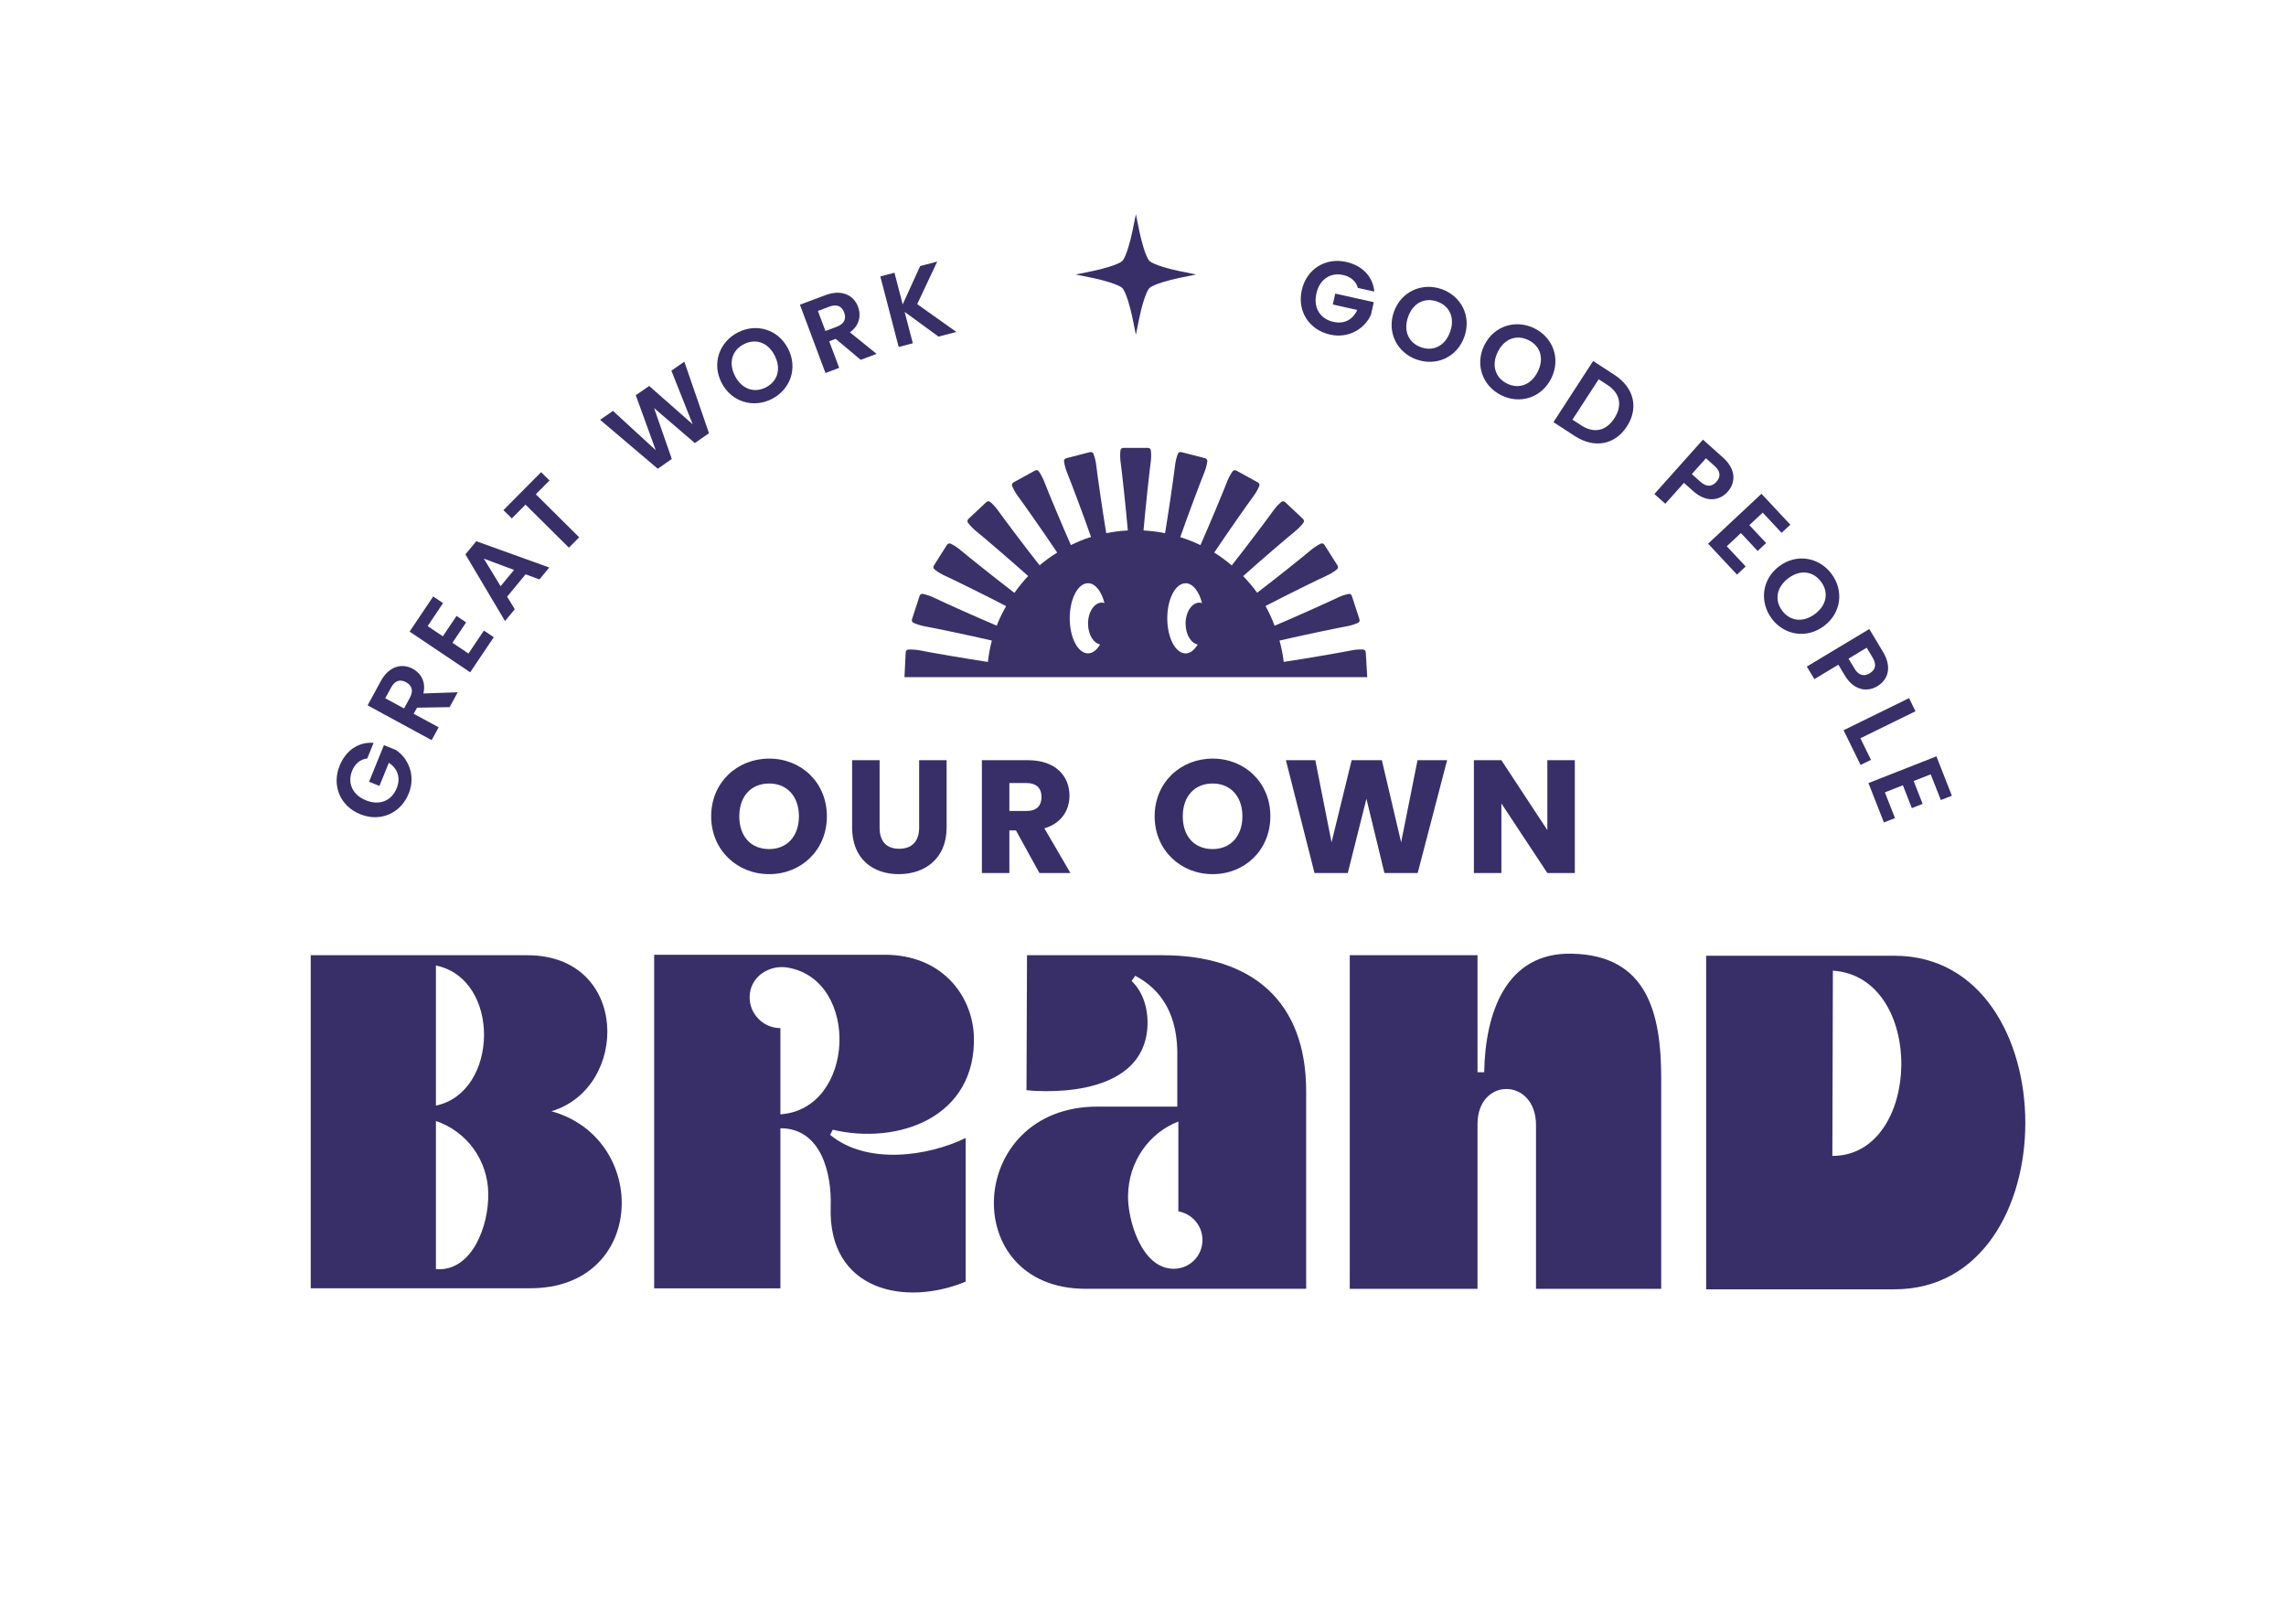 <?xml version="1.0" encoding="UTF-8"?>
<svg id="Layer_1" data-name="Layer 1" xmlns="http://www.w3.org/2000/svg" viewBox="0 0 568.98 404.24">
  <defs>
    <style>
      .cls-1 {
        fill: #382f68;
      }

      .cls-2 {
        fill: #3a3169;
      }
    </style>
  </defs>
  <path class="cls-1" d="M92.98,184.9l-1.57,3.88c-1.73,.19-3.05,1.29-3.77,3.07-1.22,3.01,.07,5.98,3.42,7.34,3.42,1.39,6.4,.13,7.67-3,1.06-2.6,.24-4.87-1.94-6.35l-2.35,5.78-2.58-1.05,3.7-9.11,2.94,1.19c3.15,2.06,5.04,6.39,3.22,10.88-1.99,4.89-7.03,7.16-12.07,5.12-5.04-2.04-7.1-7.2-5.12-12.07,1.53-3.76,4.64-5.97,8.46-5.69Z"/>
  <path class="cls-1" d="M94.75,169.57c2.08-3.84,5.34-4.55,8.01-3.1,1.94,1.05,3.32,3.19,2.62,6.13l8.54-.3-2.01,3.7-8.12,.14-.82,1.51,6.21,3.37-1.74,3.2-15.94-8.66,3.25-5.98Zm2.59,1.55l-1.45,2.67,4.68,2.54,1.45-2.67c.97-1.78,.47-3.09-.97-3.87-1.42-.77-2.74-.45-3.71,1.33Z"/>
  <path class="cls-1" d="M110.28,150.11l-3.84,5.72,3.78,2.54,3.41-5.07,2.39,1.61-3.41,5.07,3.99,2.68,3.84-5.72,2.46,1.65-5.87,8.74-15.08-10.13,5.87-8.74,2.46,1.65Z"/>
  <path class="cls-1" d="M130.82,142.94l-4.6,5.57,1.91,3.12-2.43,2.95-9.86-16.6,2.7-3.27,18.17,6.54-2.45,2.97-3.43-1.28Zm-10.4-3.9l4.18,6.86,3.34-4.05-7.53-2.81Z"/>
  <path class="cls-1" d="M125.3,126.97l9.38-9.45,2.09,2.07-3.41,3.43,10.8,10.71-2.56,2.58-10.8-10.71-3.41,3.43-2.09-2.07Z"/>
  <path class="cls-1" d="M149.36,104.49l3.21-2.22,10.64,9.78-4.97-13.69,3.34-2.3,10.83,9.55-5.31-13.36,3.23-2.23,6.14,17.81-3.53,2.44-10.14-8.7,4.41,12.66-3.49,2.44-14.35-12.18Z"/>
  <path class="cls-1" d="M192.1,99.31c-4.57,2.32-10.04,.79-12.52-4.08-2.47-4.84-.48-10.17,4.09-12.5,4.61-2.35,10.02-.78,12.49,4.06,2.48,4.87,.54,10.17-4.05,12.51Zm-1.47-2.9c2.92-1.49,3.86-4.62,2.19-7.91-1.67-3.29-4.74-4.33-7.66-2.84-2.94,1.5-3.91,4.59-2.24,7.88,1.68,3.29,4.76,4.37,7.71,2.88Z"/>
  <path class="cls-1" d="M205.49,73.45c4.09-1.53,7.02,.07,8.09,2.92,.77,2.07,.41,4.59-2.04,6.34l6.64,5.37-3.95,1.48-6.23-5.22-1.61,.6,2.48,6.62-3.41,1.28-6.36-17,6.38-2.39Zm.94,2.87l-2.85,1.07,1.87,4.99,2.85-1.07c1.9-.71,2.38-2.03,1.8-3.56-.56-1.51-1.77-2.14-3.67-1.43Z"/>
  <path class="cls-1" d="M225.16,77.61l2.04,7.83-3.52,.92-4.57-17.56,3.52-.92,2.05,7.88,4.34-9.54,4.25-1.11-4.98,10.59,9.75,6.92-4.45,1.16-8.43-6.16Z"/>
  <g>
    <path class="cls-1" d="M137.24,276.58c19.41-5.75,19.54-38.83-6-38.83h-53.9v82.89h54.66c28.99,0,29.76-37.29,5.24-44.06Zm-28.74-36.27c16.22,3.32,15.71,31.55,0,34.87v-34.87Zm.77,75.61c-.26,0-.51-.02-.77-.04v-36.87c7.54,2.55,12.9,9.58,13.03,18.01,.13,8.17-3.96,18.9-12.26,18.9Z"/>
    <path class="cls-1" d="M220.17,237.63c14.18,0,21.71,9.96,22.22,20.05,.77,20.56-19.03,27.33-35.12,23.5l-.64,1.28c9.07,7.54,24.39,5.36,33.72,.77v35.76c-15.07,6.26-34.36,2.3-33.59-18.77,.26-8.05-2.3-19.41-12.52-19.41v39.85h-31.42v-83.02h57.35Zm-25.93,18.26v21.46c18.65-1.28,19.92-33.46,1.79-36.53-4.6-.77-9.45,2.3-9.45,7.41,0,4.21,3.45,7.66,7.66,7.66Z"/>
    <path class="cls-1" d="M273.11,275.43h19.92v-12.13c.26-10.73-3.96-16.99-10.47-20.44l-.89,1.28c2.43,2.43,3.96,5.88,3.96,10.6-.38,20.18-30.14,16.6-30.14,16.6l.13-33.59h33.72c22.35,0,35.76,11.49,35.76,33.85v49.17h-54.92c-31.93,0-29.76-45.34,2.94-45.34Zm19.03,40.36c3.96,0,7.15-3.19,7.15-7.15,0-3.58-2.55-6.51-6-7.15v-22.35c-7.28,2.81-12.39,9.96-12.52,18.39-.13,6,3.32,18.26,11.37,18.26Z"/>
    <path class="cls-1" d="M335.95,320.77v-83.02h31.8v29.12h1.66c.26-14.69,5.36-29.89,21.84-29.5,18.77,.38,22.22,14.82,22.22,31.04v52.37h-31.16v-40.74c0-11.88-14.56-12.01-14.56-.26v41h-31.8Z"/>
    <path class="cls-1" d="M471.53,320.9h-46.87v-83.02h46.87c43.3,0,43.55,83.02,0,83.02Zm-15.33-79.31l-.13,46.11c22.35,0,23.37-44.57,.13-46.11Z"/>
  </g>
  <g>
    <path class="cls-1" d="M191.45,217.57c-7.96,0-14.44-5.96-14.44-14.4s6.48-14.36,14.44-14.36,14.36,5.92,14.36,14.36-6.4,14.4-14.36,14.4Zm0-6.24c4.48,0,7.4-3.24,7.4-8.16s-2.92-8.16-7.4-8.16-7.44,3.16-7.44,8.16,2.88,8.16,7.44,8.16Z"/>
    <path class="cls-1" d="M212.09,189.21h6.84v16.8c0,3.32,1.64,5.24,4.88,5.24s4.96-1.92,4.96-5.24v-16.8h6.84v16.76c0,7.76-5.44,11.6-11.92,11.6s-11.6-3.84-11.6-11.6v-16.76Z"/>
    <path class="cls-1" d="M255.87,189.21c6.88,0,10.32,3.96,10.32,8.84,0,3.52-1.92,6.84-6.24,8.12l6.48,11.12h-7.72l-5.84-10.6h-1.64v10.6h-6.84v-28.08h11.48Zm-.4,5.68h-4.24v6.96h4.24c2.56,0,3.76-1.32,3.76-3.52,0-2.08-1.2-3.44-3.76-3.44Z"/>
    <path class="cls-1" d="M301.83,217.57c-7.96,0-14.44-5.96-14.44-14.4s6.48-14.36,14.44-14.36,14.36,5.92,14.36,14.36-6.4,14.4-14.36,14.4Zm0-6.24c4.48,0,7.4-3.24,7.4-8.16s-2.92-8.16-7.4-8.16-7.44,3.16-7.44,8.16,2.88,8.16,7.44,8.16Z"/>
    <path class="cls-1" d="M320.06,189.21h7.32l4.04,20.44,5-20.44h7.52l4.8,20.44,4.08-20.44h7.36l-7.32,28.08h-8.28l-4.48-18.48-4.64,18.48h-8.28l-7.12-28.08Z"/>
    <path class="cls-1" d="M391.97,189.21v28.08h-6.84l-11.44-17.32v17.32h-6.84v-28.08h6.84l11.44,17.4v-17.4h6.84Z"/>
  </g>
  <path class="cls-1" d="M342.06,72.57l-4.09-.91c-.48-1.68-1.77-2.79-3.65-3.21-3.17-.71-5.88,1.06-6.67,4.59-.8,3.6,.93,6.33,4.23,7.07,2.74,.61,4.84-.57,5.94-2.96l-6.09-1.36,.61-2.72,9.59,2.14-.69,3.1c-1.51,3.44-5.47,6.02-10.19,4.97-5.15-1.15-8.23-5.75-7.04-11.05,1.18-5.3,5.93-8.19,11.05-7.04,3.96,.88,6.66,3.59,7.01,7.4Z"/>
  <path class="cls-1" d="M352.62,89.5c-4.83-1.7-7.5-6.73-5.68-11.88,1.81-5.12,7.04-7.36,11.87-5.66,4.88,1.72,7.47,6.72,5.67,11.84-1.82,5.15-7,7.4-11.85,5.69Zm1.08-3.06c3.09,1.09,6.01-.39,7.24-3.87s-.13-6.42-3.22-7.51c-3.11-1.1-6.02,.33-7.25,3.81s.12,6.47,3.23,7.56Z"/>
  <path class="cls-1" d="M373.66,98.38c-4.59-2.27-6.63-7.58-4.21-12.47,2.41-4.87,7.87-6.46,12.46-4.19,4.64,2.3,6.61,7.57,4.2,12.44-2.42,4.89-7.83,6.51-12.45,4.22Zm1.44-2.91c2.94,1.45,6.01,.34,7.65-2.97,1.64-3.31,.64-6.39-2.3-7.84-2.96-1.46-6.01-.39-7.65,2.91-1.64,3.31-.66,6.43,2.3,7.9Z"/>
  <path class="cls-1" d="M404.92,106.15c-2.99,4.6-8.09,5.53-12.95,2.38l-5.32-3.46,9.88-15.22,5.32,3.46c4.86,3.16,6.07,8.22,3.07,12.84Zm-11.38-.29c3.21,2.08,6.2,1.43,8.26-1.74,2.05-3.16,1.48-6.23-1.73-8.32l-2.16-1.4-6.53,10.05,2.16,1.4Z"/>
  <path class="cls-1" d="M421.4,122.21l-2.27-2.03-4.64,5.2-2.72-2.42,12.09-13.54,4.98,4.45c3.26,2.91,3.24,6.21,1.15,8.55-1.84,2.06-5.1,2.9-8.59-.21Zm1.84-2.3c1.53,1.37,2.89,1.22,3.96,.02,1.11-1.24,1.09-2.58-.44-3.95l-2.15-1.92-3.52,3.94,2.15,1.92Z"/>
  <path class="cls-1" d="M443.44,132.62l-4.71-5.03-3.32,3.11,4.17,4.46-2.11,1.97-4.17-4.46-3.51,3.29,4.71,5.03-2.17,2.02-7.19-7.69,13.28-12.42,7.19,7.69-2.17,2.02Z"/>
  <path class="cls-1" d="M441.02,154.01c-3.1-4.08-2.58-9.74,1.77-13.04,4.32-3.29,9.92-2.29,13.02,1.79,3.13,4.12,2.56,9.72-1.77,13.01-4.34,3.31-9.91,2.35-13.03-1.75Zm2.59-1.97c1.98,2.61,5.24,2.97,8.18,.74,2.94-2.24,3.41-5.44,1.43-8.04-2-2.63-5.21-3.03-8.15-.79-2.94,2.24-3.45,5.47-1.45,8.1Z"/>
  <path class="cls-1" d="M459.13,168.05l-1.57-2.61-5.97,3.59-1.88-3.12,15.55-9.35,3.44,5.73c2.25,3.74,1.26,6.89-1.44,8.51-2.36,1.42-5.73,1.26-8.14-2.75Zm2.44-1.65c1.06,1.76,2.4,2.02,3.78,1.19,1.43-.86,1.8-2.15,.75-3.91l-1.49-2.47-4.52,2.72,1.49,2.47Z"/>
  <path class="cls-1" d="M476.75,177.03l-13.7,6.72,2.63,5.37-2.59,1.27-4.23-8.64,16.3-7.99,1.6,3.27Z"/>
  <path class="cls-1" d="M483.07,199.14l-2.52-6.41-4.24,1.66,2.23,5.69-2.69,1.06-2.23-5.69-4.48,1.76,2.52,6.41-2.76,1.08-3.85-9.8,16.92-6.65,3.85,9.8-2.76,1.08Z"/>
  <path class="cls-1" d="M293.49,67.46c-2.36-.48-6.45-1.59-7.39-2.52-.93-.93-2.04-5.03-2.52-7.39l-.86-4.23-.86,4.23c-.48,2.36-1.58,6.45-2.52,7.39-.93,.93-5.03,2.04-7.39,2.52l-4.23,.86,4.23,.86c2.36,.48,6.46,1.59,7.39,2.52s2.04,5.03,2.52,7.39l.86,4.23,.86-4.23c.48-2.36,1.58-6.46,2.52-7.39,.93-.93,5.03-2.04,7.39-2.52l4.23-.86-4.23-.86Z"/>
  <path class="cls-2" d="M339.93,162.33c-.02-.36-.32-.65-.68-.67-1.21-.07-2.38,.11-3.15,.27-1.91,.4-11.2,2.01-16.58,2.81-.21-1.78-.58-3.55-1.05-5.31,5.29-1.23,14.57-3.17,16.49-3.5,.77-.13,1.93-.4,3.03-.9,.33-.15,.5-.53,.38-.88l-1.9-5.84c-.11-.35-.45-.56-.83-.48-1.2,.24-2.28,.7-2.98,1.05-1.76,.86-10.4,4.75-15.41,6.86-.65-1.71-1.4-3.36-2.27-4.91,4.82-2.51,13.29-6.68,15.07-7.48,.71-.32,1.76-.86,2.71-1.63,.29-.23,.35-.64,.16-.95l-3.29-5.19c-.19-.31-.59-.42-.92-.26-1.1,.53-2.04,1.25-2.63,1.76-1.48,1.27-8.85,7.16-13.18,10.45-1.05-1.48-2.24-2.85-3.48-4.14,4.04-3.63,11.24-9.8,12.77-11.02,.61-.49,1.49-1.27,2.22-2.25,.22-.29,.18-.7-.08-.95l-4.48-4.21c-.27-.25-.68-.26-.96-.02-.93,.79-1.66,1.71-2.11,2.35-1.12,1.6-6.83,9.17-10.2,13.44-1.38-1.16-2.83-2.25-4.36-3.2,3.01-4.52,8.44-12.26,9.61-13.82,.47-.62,1.13-1.61,1.59-2.73,.14-.34,0-.73-.32-.9l-5.38-2.96c-.32-.18-.72-.08-.94,.21-.71,.99-1.18,2.07-1.46,2.8-.69,1.83-4.32,10.57-6.53,15.54-1.62-.78-3.31-1.44-5.03-1.98,1.79-5.12,5.13-13.99,5.88-15.81,.3-.72,.69-1.83,.86-3.04,.05-.36-.18-.7-.54-.79l-5.95-1.53c-.36-.08-.72,.1-.85,.44-.44,1.13-.63,2.3-.72,3.08-.21,1.95-1.56,11.31-2.46,16.67-1.76-.36-3.55-.58-5.36-.68,.46-5.41,1.49-14.82,1.76-16.76,.11-.77,.21-1.95,.07-3.16-.04-.36-.35-.64-.72-.64h-6.14c-.37,0-.67,.28-.72,.64-.14,1.21-.04,2.38,.08,3.16,.28,1.93,1.3,11.34,1.76,16.76-1.78,.09-3.58,.31-5.37,.67-.9-5.36-2.24-14.72-2.46-16.66-.08-.78-.28-1.94-.71-3.08-.13-.34-.5-.52-.85-.44l-5.95,1.53c-.36,.09-.59,.43-.54,.79,.17,1.21,.56,2.32,.86,3.04,.75,1.8,4.08,10.65,5.87,15.78-.19,.06-.39,.1-.58,.16-1.55,.51-3.01,1.15-4.44,1.84-2.2-4.96-5.84-13.7-6.53-15.53-.27-.73-.75-1.81-1.45-2.81-.21-.3-.62-.39-.94-.21l-5.38,2.96c-.32,.18-.46,.57-.32,.9,.46,1.12,1.12,2.11,1.59,2.73,1.17,1.56,6.61,9.31,9.62,13.83-1.55,.96-3.01,2.02-4.38,3.17-3.38-4.27-9.06-11.82-10.18-13.42-.45-.64-1.18-1.57-2.11-2.35-.28-.23-.69-.22-.96,.03l-4.48,4.21c-.27,.25-.3,.66-.08,.95,.73,.98,1.61,1.77,2.22,2.25,1.53,1.22,8.7,7.37,12.75,11-1.25,1.31-2.38,2.72-3.42,4.19-4.32-3.29-11.73-9.21-13.22-10.48-.59-.51-1.53-1.23-2.63-1.76-.33-.15-.73-.04-.92,.26l-3.29,5.19c-.2,.31-.13,.71,.16,.95,.94,.76,1.99,1.31,2.71,1.63,1.79,.8,10.3,4.99,15.12,7.5-.88,1.57-1.69,3.19-2.34,4.87-5.01-2.11-13.63-5.99-15.38-6.85-.7-.35-1.79-.81-2.98-1.05-.36-.08-.72,.14-.83,.48l-1.9,5.84c-.11,.35,.05,.73,.38,.88,1.1,.5,2.26,.77,3.03,.91,1.92,.33,11.18,2.26,16.48,3.5-.47,1.74-.79,3.52-1,5.32-5.38-.8-14.71-2.42-16.62-2.82-.77-.16-1.94-.32-3.15-.27-.37,.02-.66,.31-.68,.67l-.31,6.2h115.19l-.38-6.2Zm-65.68-12.35c-1.9,0-3.44,2.35-3.44,5.24,0,2.67,1.32,4.85,3.01,5.18-.81,1.36-1.85,2.22-3.01,2.22-2.52,0-4.56-3.91-4.56-8.73s2.04-8.73,4.56-8.73c1.8,0,3.35,2.02,4.09,4.93-.21-.06-.43-.1-.65-.1m24.28,0c-1.9,0-3.44,2.35-3.44,5.24,0,2.67,1.32,4.85,3.01,5.18-.81,1.36-1.85,2.22-3.01,2.22-2.52,0-4.56-3.91-4.56-8.73s2.04-8.73,4.56-8.73c1.8,0,3.35,2.02,4.09,4.93-.21-.06-.43-.1-.65-.1"/>
</svg>